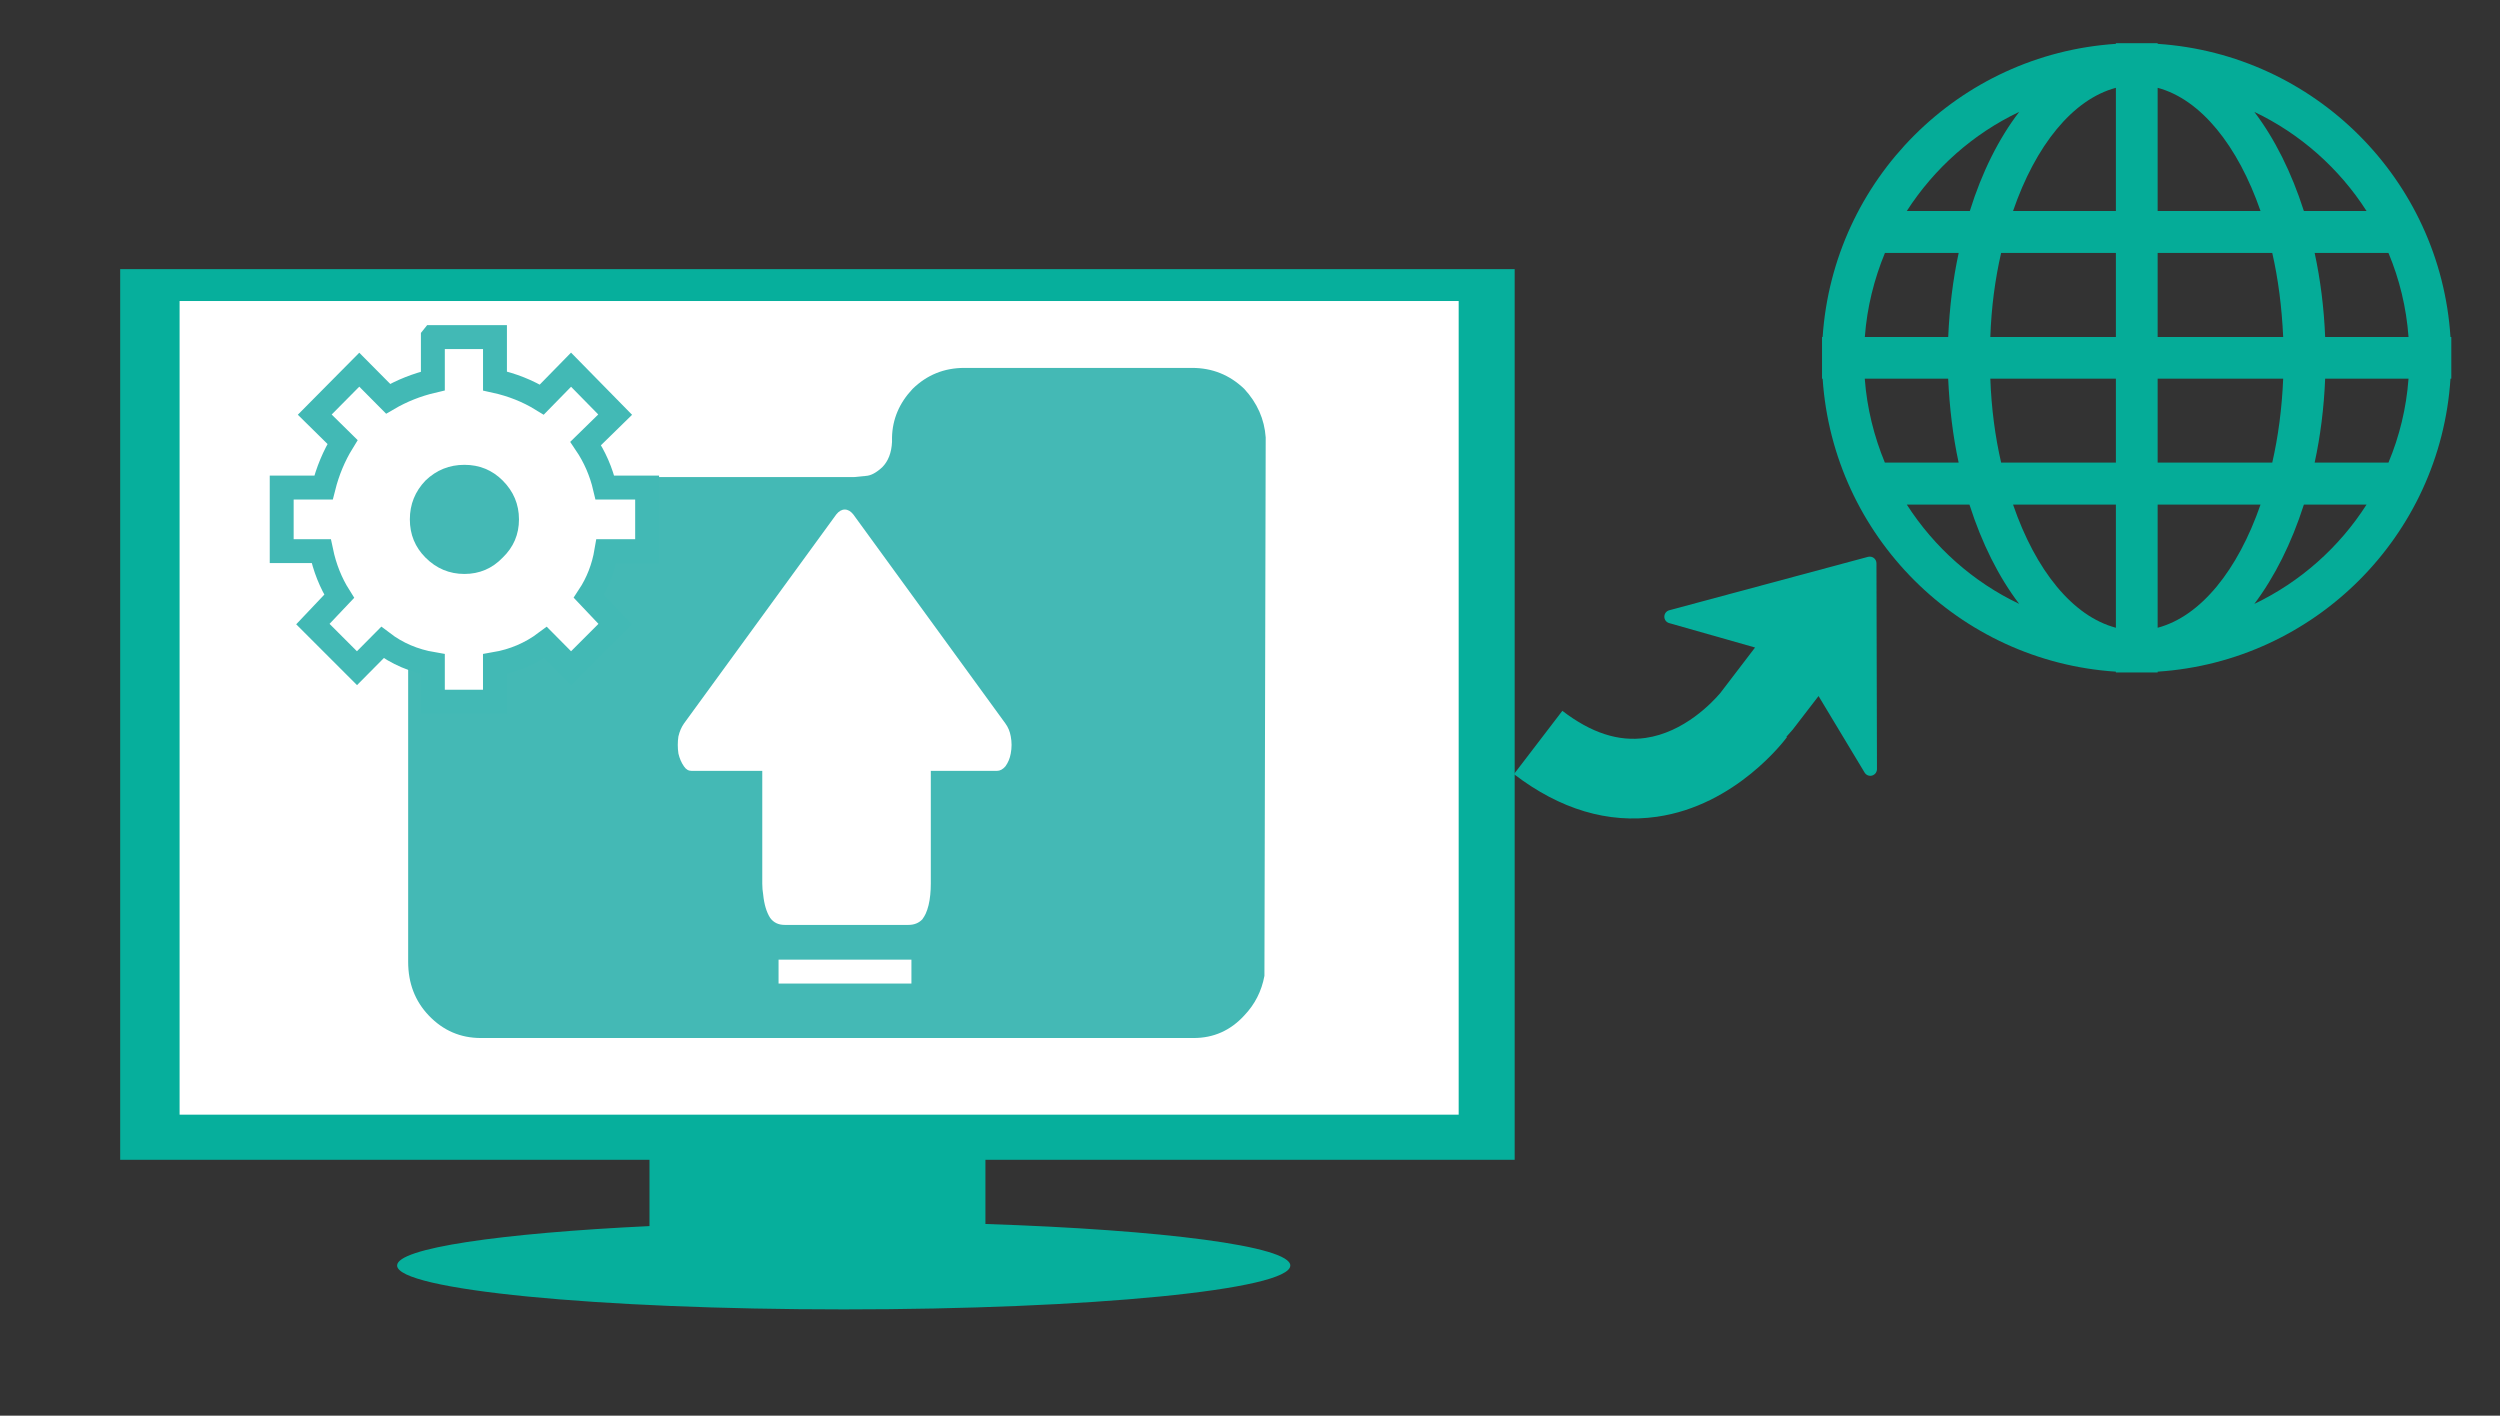 <?xml version="1.0" encoding="UTF-8"?>
<svg id="Calque_1" xmlns="http://www.w3.org/2000/svg" version="1.1" viewBox="0 0 78.443 44.419">
  <rect x="0" y="0" width="78.443" height="44.419" fill="#333333" stroke="none"/>
  <!-- Generator: Adobe Illustrator 29.0.0, SVG Export Plug-In . SVG Version: 2.1.0 Build 186)  -->
  <defs>
    <style>
      .st0, .st1, .st2, .st3 {
        fill: #fff;
      }

      .st0, .st3, .st4 {
        fill-rule: evenodd;
      }

      .st5 {
        fill: #05ac98;
      }

      .st1 {
        stroke: #fff;
      }

      .st1, .st3 {
        stroke-miterlimit: 10;
        stroke-width: .75px;
      }

      .st6 {
        fill: #06af9c;
      }

      .st3 {
        stroke: #42b9b5;
      }

      .st4 {
        fill: #44b9b5;
      }
    </style>
  </defs>
  <path class="st5" d="M76.889,10.575c-.317-4.936-4.263-8.874-9.188-9.199v-.021h-1.31v.021c-4.932.325-8.87,4.264-9.202,9.199h-.019v1.307h.019c.332,4.932,4.269,8.871,9.202,9.193v.024h1.31v-.024c4.926-.322,8.871-4.261,9.188-9.193h.026v-1.307h-.026ZM63.356,3.511c-.643.84-1.173,1.901-1.548,3.109h-1.978c.861-1.336,2.078-2.422,3.526-3.109M59.143,7.936h2.315c-.181.831-.287,1.717-.329,2.639h-2.616c.069-.937.293-1.817.631-2.639M58.512,11.882h2.616c.043.917.149,1.806.329,2.634h-2.315c-.338-.82-.561-1.7-.631-2.634M59.83,15.833h1.966c.387,1.211.917,2.271,1.56,3.115-1.448-.689-2.665-1.776-3.526-3.115M66.391,19.697c-1.361-.36-2.522-1.81-3.227-3.864h3.227v3.864ZM66.391,14.516h-3.601c-.188-.82-.306-1.7-.339-2.634h3.94v2.634ZM66.391,10.575h-3.94c.032-.937.15-1.817.339-2.639h3.601v2.639ZM66.391,6.62h-3.227c.705-2.05,1.867-3.502,3.227-3.865v3.865ZM74.255,6.62h-1.966c-.386-1.209-.917-2.27-1.554-3.109,1.442.687,2.665,1.773,3.52,3.109M67.701,2.755c1.355.363,2.517,1.815,3.228,3.865h-3.228v-3.865ZM67.701,7.936h3.596c.188.822.3,1.702.343,2.639h-3.939v-2.639ZM67.701,11.882h3.939c-.039.934-.155,1.814-.343,2.634h-3.596v-2.634ZM67.701,19.697v-3.864h3.228c-.711,2.054-1.873,3.504-3.228,3.864M70.735,18.949c.637-.85,1.167-1.904,1.554-3.115h1.966c-.855,1.339-2.078,2.426-3.52,3.115M74.943,14.516h-2.316c.18-.827.293-1.717.33-2.634h2.616c-.069.934-.287,1.814-.63,2.634M72.957,10.575c-.037-.921-.15-1.807-.33-2.639h2.316c.343.822.561,1.702.63,2.639h-2.616Z"/>
  <path class="st6" d="M30.92,36.391v2.014c5.557.183,9.566.696,9.566,1.303,0,.762-6.276,1.377-14.012,1.377s-14.014-.615-14.014-1.377c0-.544,3.235-1.013,7.919-1.237v-2.08H3.771V8.445h43.755v27.946h-16.606Z"/>
  <polygon class="st2" points="45.769 34.973 45.769 9.445 5.635 9.445 5.635 34.975 45.769 34.975 45.769 34.973"/>
  <path class="st6" d="M52.377,19.148c-.091.024-.154.106-.155.201,0,.094.061.177.152.202l2.695.766-1.09,1.427c-.253.298-1.138,1.237-2.347,1.41-.85.121-1.703-.156-2.61-.85l-1.519,1.986c1.447,1.107,2.956,1.557,4.482,1.338,2.483-.354,4.017-2.407,4.084-2.498l-.017-.012c.118-.131.201-.228.201-.228l.808-1.05,1.445,2.401c.049.081.144.119.235.094.045-.013.083-.041.11-.075.027-.036.043-.081.043-.128l-.016-6.459c0-.063-.031-.126-.082-.165-.052-.039-.119-.051-.182-.036l-6.237,1.676Z"/>
  <path class="st4" d="M27.989,13.725c.013-.573.229-1.081.647-1.524.449-.438.99-.657,1.622-.657h7.147c.632,0,1.177.219,1.635.657.409.443.634.951.674,1.524l-.04,16.895c-.089.48-.3.895-.634,1.244-.432.471-.961.706-1.588.706H15.089c-.641,0-1.186-.235-1.635-.706-.431-.452-.647-1.014-.647-1.685v-12.834c0-.671.216-1.228.647-1.671.449-.471.994-.706,1.635-.706h11.719l.36-.035c.16-.009.334-.103.521-.28.182-.186.283-.447.3-.783v-.147Z"/>
  <path class="st3" d="M13.582,10.578v1.377c-.503.118-.971.304-1.404.557l-.905-.912-1.397,1.41.872.859c-.267.433-.466.91-.597,1.43h-1.312v1.994h1.24c.109.52.297.993.564,1.417l-.826.872,1.384,1.384.8-.807c.459.35.986.575,1.581.676v1.181h1.948v-1.181c.59-.101,1.119-.326,1.587-.676l.8.807,1.384-1.384-.826-.872c.28-.424.463-.896.551-1.417h1.279v-1.994h-1.325c-.118-.503-.319-.964-.603-1.384l.925-.905-1.384-1.41-.918.938c-.442-.271-.931-.466-1.469-.584v-1.377h-1.948Z"/>
  <path class="st4" d="M14.572,14.585c.472,0,.872.164,1.2.492.341.341.512.748.512,1.22s-.171.872-.512,1.2c-.328.341-.728.512-1.2.512s-.879-.171-1.22-.512c-.328-.328-.492-.728-.492-1.2s.164-.879.492-1.22c.341-.328.748-.492,1.22-.492Z"/>
  <path class="st0" d="M21.287,23.102c-.027.181-.027.362,0,.543.035.152.093.286.174.402.062.094.141.141.238.141h2.219s0,3.54,0,3.54c0,.116.01.232.029.348.031.304.104.547.22.728.108.145.259.217.452.217h3.887c.178,0,.322-.058.434-.174.046-.065.081-.123.104-.174.073-.159.122-.358.145-.597.012-.116.017-.232.017-.348v-3.54s2.074,0,2.074,0c.097,0,.185-.047.266-.141.085-.116.141-.25.168-.402.035-.181.035-.362,0-.543-.027-.152-.083-.286-.168-.402l-4.773-6.56c-.081-.101-.17-.152-.266-.152s-.185.051-.266.152l-4.779,6.56c-.081.116-.139.25-.174.402Z"/>
  <line class="st1" x1="24.429" y1="30.486" x2="28.598" y2="30.486"/>
</svg>